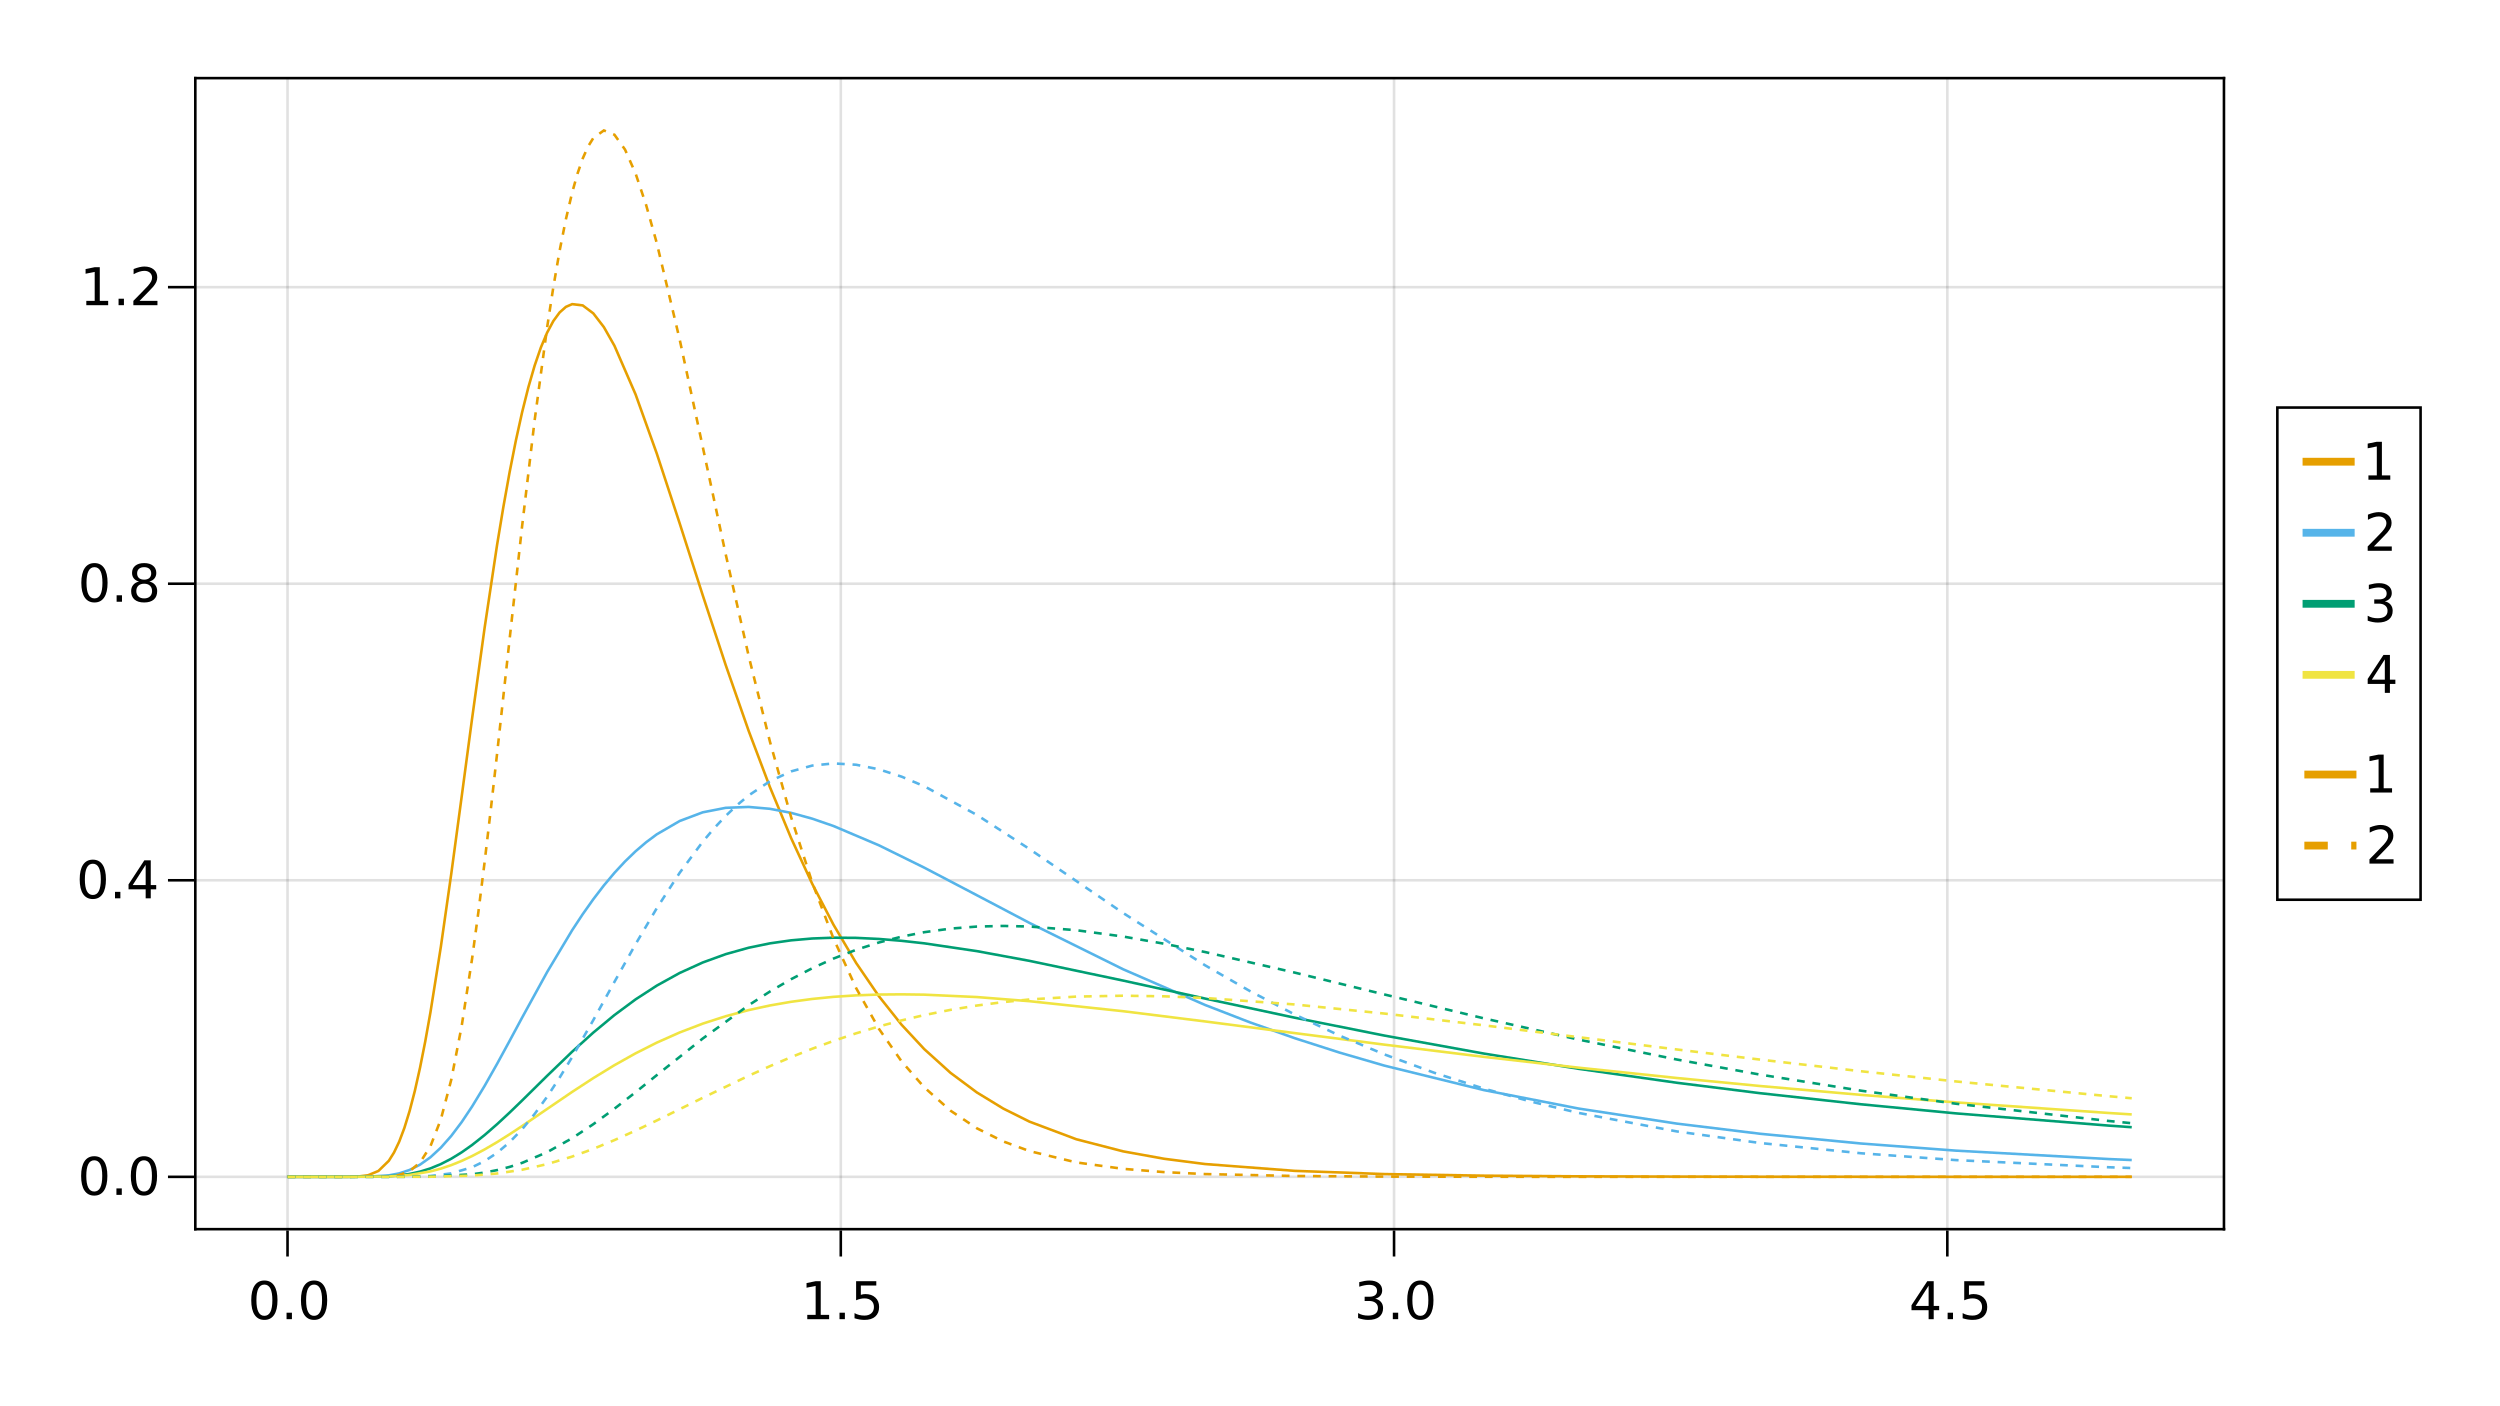 <?xml version="1.0" encoding="UTF-8"?>
<svg xmlns="http://www.w3.org/2000/svg" xmlns:xlink="http://www.w3.org/1999/xlink" width="960pt" height="540pt" viewBox="0 0 960 540" version="1.1">
<defs>
<g>
<symbol overflow="visible" id="glyph0-0">
<path style="stroke:none;" d="M 1 3.531 L 1 -14.109 L 11 -14.109 L 11 3.531 Z M 2.125 2.422 L 9.891 2.422 L 9.891 -12.984 L 2.125 -12.984 Z M 2.125 2.422 "/>
</symbol>
<symbol overflow="visible" id="glyph0-1">
<path style="stroke:none;" d="M 6.359 -13.281 C 5.336 -13.281 4.57 -12.781 4.062 -11.781 C 3.551 -10.781 3.297 -9.281 3.297 -7.281 C 3.297 -5.281 3.551 -3.781 4.062 -2.781 C 4.57 -1.781 5.336 -1.281 6.359 -1.281 C 7.379 -1.281 8.145 -1.781 8.656 -2.781 C 9.164 -3.781 9.422 -5.281 9.422 -7.281 C 9.422 -9.281 9.164 -10.781 8.656 -11.781 C 8.145 -12.781 7.379 -13.281 6.359 -13.281 Z M 6.359 -14.844 C 7.992 -14.844 9.238 -14.195 10.094 -12.906 C 10.957 -11.613 11.391 -9.738 11.391 -7.281 C 11.391 -4.82 10.957 -2.945 10.094 -1.656 C 9.238 -0.363 7.992 0.281 6.359 0.281 C 4.723 0.281 3.473 -0.363 2.609 -1.656 C 1.742 -2.945 1.312 -4.82 1.312 -7.281 C 1.312 -9.738 1.742 -11.613 2.609 -12.906 C 3.473 -14.195 4.723 -14.844 6.359 -14.844 Z M 6.359 -14.844 "/>
</symbol>
<symbol overflow="visible" id="glyph0-2">
<path style="stroke:none;" d="M 2.141 -2.484 L 4.203 -2.484 L 4.203 0 L 2.141 0 Z M 2.141 -2.484 "/>
</symbol>
<symbol overflow="visible" id="glyph0-3">
<path style="stroke:none;" d="M 2.484 -1.656 L 5.703 -1.656 L 5.703 -12.781 L 2.203 -12.078 L 2.203 -13.875 L 5.688 -14.578 L 7.656 -14.578 L 7.656 -1.656 L 10.875 -1.656 L 10.875 0 L 2.484 0 Z M 2.484 -1.656 "/>
</symbol>
<symbol overflow="visible" id="glyph0-4">
<path style="stroke:none;" d="M 2.156 -14.578 L 9.906 -14.578 L 9.906 -12.922 L 3.969 -12.922 L 3.969 -9.344 C 4.25 -9.445 4.531 -9.52 4.812 -9.562 C 5.102 -9.613 5.395 -9.641 5.688 -9.641 C 7.312 -9.641 8.598 -9.191 9.547 -8.297 C 10.504 -7.41 10.984 -6.203 10.984 -4.672 C 10.984 -3.109 10.492 -1.891 9.516 -1.016 C 8.535 -0.148 7.156 0.281 5.375 0.281 C 4.77 0.281 4.148 0.227 3.516 0.125 C 2.879 0.02 2.223 -0.133 1.547 -0.344 L 1.547 -2.328 C 2.129 -2.004 2.734 -1.766 3.359 -1.609 C 3.984 -1.453 4.645 -1.375 5.344 -1.375 C 6.469 -1.375 7.359 -1.672 8.016 -2.266 C 8.672 -2.859 9 -3.66 9 -4.672 C 9 -5.691 8.672 -6.5 8.016 -7.094 C 7.359 -7.688 6.469 -7.984 5.344 -7.984 C 4.812 -7.984 4.285 -7.922 3.766 -7.797 C 3.242 -7.68 2.707 -7.5 2.156 -7.25 Z M 2.156 -14.578 "/>
</symbol>
<symbol overflow="visible" id="glyph0-5">
<path style="stroke:none;" d="M 8.109 -7.859 C 9.055 -7.66 9.797 -7.238 10.328 -6.594 C 10.859 -5.957 11.125 -5.172 11.125 -4.234 C 11.125 -2.797 10.629 -1.68 9.641 -0.891 C 8.648 -0.109 7.242 0.281 5.422 0.281 C 4.805 0.281 4.176 0.219 3.531 0.094 C 2.883 -0.02 2.219 -0.195 1.531 -0.438 L 1.531 -2.344 C 2.07 -2.02 2.664 -1.773 3.312 -1.609 C 3.969 -1.453 4.648 -1.375 5.359 -1.375 C 6.598 -1.375 7.539 -1.617 8.188 -2.109 C 8.832 -2.598 9.156 -3.305 9.156 -4.234 C 9.156 -5.098 8.852 -5.77 8.25 -6.25 C 7.656 -6.738 6.82 -6.984 5.75 -6.984 L 4.047 -6.984 L 4.047 -8.609 L 5.828 -8.609 C 6.797 -8.609 7.535 -8.801 8.047 -9.188 C 8.555 -9.57 8.812 -10.129 8.812 -10.859 C 8.812 -11.609 8.547 -12.18 8.016 -12.578 C 7.492 -12.984 6.738 -13.188 5.75 -13.188 C 5.207 -13.188 4.625 -13.125 4 -13 C 3.383 -12.883 2.707 -12.707 1.969 -12.469 L 1.969 -14.219 C 2.719 -14.426 3.414 -14.582 4.062 -14.688 C 4.719 -14.789 5.336 -14.844 5.922 -14.844 C 7.422 -14.844 8.602 -14.5 9.469 -13.812 C 10.344 -13.133 10.781 -12.219 10.781 -11.062 C 10.781 -10.258 10.547 -9.578 10.078 -9.016 C 9.617 -8.461 8.961 -8.078 8.109 -7.859 Z M 8.109 -7.859 "/>
</symbol>
<symbol overflow="visible" id="glyph0-6">
<path style="stroke:none;" d="M 7.562 -12.859 L 2.578 -5.078 L 7.562 -5.078 Z M 7.047 -14.578 L 9.516 -14.578 L 9.516 -5.078 L 11.609 -5.078 L 11.609 -3.438 L 9.516 -3.438 L 9.516 0 L 7.562 0 L 7.562 -3.438 L 0.984 -3.438 L 0.984 -5.344 Z M 7.047 -14.578 "/>
</symbol>
<symbol overflow="visible" id="glyph0-7">
<path style="stroke:none;" d="M 6.359 -6.922 C 5.422 -6.922 4.68 -6.672 4.141 -6.172 C 3.609 -5.672 3.344 -4.984 3.344 -4.109 C 3.344 -3.223 3.609 -2.531 4.141 -2.031 C 4.68 -1.531 5.422 -1.281 6.359 -1.281 C 7.297 -1.281 8.035 -1.531 8.578 -2.031 C 9.117 -2.539 9.391 -3.234 9.391 -4.109 C 9.391 -4.984 9.117 -5.672 8.578 -6.172 C 8.047 -6.672 7.305 -6.922 6.359 -6.922 Z M 4.391 -7.766 C 3.535 -7.973 2.875 -8.363 2.406 -8.938 C 1.938 -9.52 1.703 -10.227 1.703 -11.062 C 1.703 -12.227 2.113 -13.148 2.938 -13.828 C 3.77 -14.504 4.91 -14.844 6.359 -14.844 C 7.805 -14.844 8.941 -14.504 9.766 -13.828 C 10.598 -13.148 11.016 -12.227 11.016 -11.062 C 11.016 -10.227 10.773 -9.52 10.297 -8.938 C 9.828 -8.363 9.176 -7.973 8.344 -7.766 C 9.289 -7.547 10.031 -7.113 10.562 -6.469 C 11.094 -5.82 11.359 -5.035 11.359 -4.109 C 11.359 -2.691 10.926 -1.602 10.062 -0.844 C 9.195 -0.094 7.961 0.281 6.359 0.281 C 4.754 0.281 3.52 -0.094 2.656 -0.844 C 1.789 -1.602 1.359 -2.691 1.359 -4.109 C 1.359 -5.035 1.625 -5.82 2.156 -6.469 C 2.688 -7.113 3.43 -7.547 4.391 -7.766 Z M 3.656 -10.875 C 3.656 -10.125 3.891 -9.535 4.359 -9.109 C 4.836 -8.691 5.504 -8.484 6.359 -8.484 C 7.203 -8.484 7.863 -8.691 8.344 -9.109 C 8.82 -9.535 9.062 -10.125 9.062 -10.875 C 9.062 -11.633 8.82 -12.223 8.344 -12.641 C 7.863 -13.066 7.203 -13.281 6.359 -13.281 C 5.504 -13.281 4.836 -13.066 4.359 -12.641 C 3.891 -12.223 3.656 -11.633 3.656 -10.875 Z M 3.656 -10.875 "/>
</symbol>
<symbol overflow="visible" id="glyph0-8">
<path style="stroke:none;" d="M 3.844 -1.656 L 10.719 -1.656 L 10.719 0 L 1.469 0 L 1.469 -1.656 C 2.219 -2.438 3.238 -3.477 4.531 -4.781 C 5.82 -6.082 6.633 -6.926 6.969 -7.312 C 7.594 -8.02 8.031 -8.617 8.281 -9.109 C 8.531 -9.598 8.656 -10.082 8.656 -10.562 C 8.656 -11.332 8.383 -11.961 7.844 -12.453 C 7.301 -12.941 6.594 -13.188 5.719 -13.188 C 5.102 -13.188 4.453 -13.078 3.766 -12.859 C 3.078 -12.648 2.344 -12.328 1.562 -11.891 L 1.562 -13.875 C 2.352 -14.195 3.094 -14.438 3.781 -14.594 C 4.477 -14.758 5.113 -14.844 5.688 -14.844 C 7.195 -14.844 8.398 -14.461 9.297 -13.703 C 10.191 -12.953 10.641 -11.945 10.641 -10.688 C 10.641 -10.082 10.523 -9.508 10.297 -8.969 C 10.078 -8.438 9.672 -7.805 9.078 -7.078 C 8.922 -6.891 8.406 -6.344 7.531 -5.438 C 6.656 -4.539 5.426 -3.281 3.844 -1.656 Z M 3.844 -1.656 "/>
</symbol>
</g>
</defs>
<g id="surface86">
<rect x="0" y="0" width="960" height="540" style="fill:rgb(100%,100%,100%);fill-opacity:1;stroke:none;"/>
<path style=" stroke:none;fill-rule:nonzero;fill:rgb(100%,100%,100%);fill-opacity:1;" d="M 75 472 L 854 472 L 854 30 L 75 30 Z M 75 472 "/>
<path style="fill:none;stroke-width:1;stroke-linecap:butt;stroke-linejoin:miter;stroke:rgb(0%,0%,0%);stroke-opacity:0.12;stroke-miterlimit:10;" d="M 110.41 472 L 110.41 30 M 322.863 472 L 322.863 30 M 535.316 472 L 535.316 30 M 747.773 472 L 747.773 30 "/>
<path style="fill:none;stroke-width:1;stroke-linecap:butt;stroke-linejoin:miter;stroke:rgb(0%,0%,0%);stroke-opacity:0.12;stroke-miterlimit:10;" d="M 75 451.91 L 854 451.91 M 75 338.027 L 854 338.027 M 75 224.148 L 854 224.148 M 75 110.27 L 854 110.27 "/>
<g style="fill:rgb(0%,0%,0%);fill-opacity:1;">
  <use xlink:href="#glyph0-1" x="95.168" y="506.562"/>
</g>
<g style="fill:rgb(0%,0%,0%);fill-opacity:1;">
  <use xlink:href="#glyph0-2" x="107.895" y="506.562"/>
</g>
<g style="fill:rgb(0%,0%,0%);fill-opacity:1;">
  <use xlink:href="#glyph0-1" x="114.25" y="506.562"/>
</g>
<g style="fill:rgb(0%,0%,0%);fill-opacity:1;">
  <use xlink:href="#glyph0-3" x="307.508" y="506.562"/>
</g>
<g style="fill:rgb(0%,0%,0%);fill-opacity:1;">
  <use xlink:href="#glyph0-2" x="320.23" y="506.562"/>
</g>
<g style="fill:rgb(0%,0%,0%);fill-opacity:1;">
  <use xlink:href="#glyph0-4" x="326.59" y="506.562"/>
</g>
<g style="fill:rgb(0%,0%,0%);fill-opacity:1;">
  <use xlink:href="#glyph0-5" x="519.977" y="506.562"/>
</g>
<g style="fill:rgb(0%,0%,0%);fill-opacity:1;">
  <use xlink:href="#glyph0-2" x="532.699" y="506.562"/>
</g>
<g style="fill:rgb(0%,0%,0%);fill-opacity:1;">
  <use xlink:href="#glyph0-1" x="539.059" y="506.562"/>
</g>
<g style="fill:rgb(0%,0%,0%);fill-opacity:1;">
  <use xlink:href="#glyph0-6" x="733.027" y="506.562"/>
</g>
<g style="fill:rgb(0%,0%,0%);fill-opacity:1;">
  <use xlink:href="#glyph0-2" x="745.75" y="506.562"/>
</g>
<g style="fill:rgb(0%,0%,0%);fill-opacity:1;">
  <use xlink:href="#glyph0-4" x="752.109" y="506.562"/>
</g>
<g style="fill:rgb(0%,0%,0%);fill-opacity:1;">
  <use xlink:href="#glyph0-1" x="29.84" y="458.832"/>
</g>
<g style="fill:rgb(0%,0%,0%);fill-opacity:1;">
  <use xlink:href="#glyph0-2" x="42.566" y="458.832"/>
</g>
<g style="fill:rgb(0%,0%,0%);fill-opacity:1;">
  <use xlink:href="#glyph0-1" x="48.922" y="458.832"/>
</g>
<g style="fill:rgb(0%,0%,0%);fill-opacity:1;">
  <use xlink:href="#glyph0-1" x="29.293" y="344.953"/>
</g>
<g style="fill:rgb(0%,0%,0%);fill-opacity:1;">
  <use xlink:href="#glyph0-2" x="42.02" y="344.953"/>
</g>
<g style="fill:rgb(0%,0%,0%);fill-opacity:1;">
  <use xlink:href="#glyph0-6" x="48.375" y="344.953"/>
</g>
<g style="fill:rgb(0%,0%,0%);fill-opacity:1;">
  <use xlink:href="#glyph0-1" x="29.918" y="231.07"/>
</g>
<g style="fill:rgb(0%,0%,0%);fill-opacity:1;">
  <use xlink:href="#glyph0-2" x="42.641" y="231.07"/>
</g>
<g style="fill:rgb(0%,0%,0%);fill-opacity:1;">
  <use xlink:href="#glyph0-7" x="49" y="231.07"/>
</g>
<g style="fill:rgb(0%,0%,0%);fill-opacity:1;">
  <use xlink:href="#glyph0-3" x="30.66" y="117.191"/>
</g>
<g style="fill:rgb(0%,0%,0%);fill-opacity:1;">
  <use xlink:href="#glyph0-2" x="43.387" y="117.191"/>
</g>
<g style="fill:rgb(0%,0%,0%);fill-opacity:1;">
  <use xlink:href="#glyph0-8" x="49.742" y="117.191"/>
</g>
<path style="fill:none;stroke-width:1;stroke-linecap:butt;stroke-linejoin:miter;stroke:rgb(90.196%,62.353%,0%);stroke-opacity:1;stroke-miterlimit:10;" d="M 110.41 451.91 L 125.32 451.91 L 133.312 451.898 L 137.309 451.805 L 141.305 451.301 L 145.301 449.652 L 149.301 445.754 L 151.297 442.57 L 153.297 438.387 L 155.293 433.09 L 157.293 426.613 L 159.293 418.918 L 161.289 410.012 L 163.289 399.938 L 165.285 388.77 L 169.281 363.594 L 173.281 335.566 L 177.277 305.941 L 181.273 275.984 L 186.078 241.18 L 190.879 209.234 L 193.281 194.734 L 195.684 181.363 L 198.086 169.203 L 200.488 158.312 L 202.891 148.715 L 205.293 140.426 L 207.695 133.434 L 210.098 127.723 L 212.496 123.254 L 214.898 119.977 L 217.301 117.84 L 219.703 116.789 L 223.766 117.277 L 227.828 120.332 L 231.887 125.609 L 235.949 132.773 L 244.074 151.48 L 252.195 174.141 L 261.02 201.047 L 269.844 228.559 L 278.668 255.379 L 287.492 280.668 L 295.625 302.188 L 303.762 321.781 L 311.895 339.391 L 320.031 355.047 L 328.754 369.773 L 337.473 382.523 L 346.195 393.492 L 354.918 402.867 L 365.02 411.988 L 375.125 419.508 L 385.23 425.676 L 395.336 430.719 L 413.293 437.469 L 431.254 442.117 L 447.004 444.965 L 462.754 446.992 L 497.094 449.609 L 531.641 450.844 L 569.832 451.457 L 606.176 451.707 L 643.961 451.824 L 675.77 451.867 L 714.602 451.891 L 751.105 451.902 L 809.59 451.906 L 818.59 451.906 "/>
<path style="fill:none;stroke-width:1;stroke-linecap:butt;stroke-linejoin:miter;stroke:rgb(33.725%,70.588%,91.373%);stroke-opacity:1;stroke-miterlimit:10;" d="M 110.41 451.91 L 133.312 451.91 L 141.305 451.859 L 149.301 451.34 L 153.297 450.578 L 157.293 449.258 L 161.289 447.227 L 165.285 444.391 L 169.281 440.707 L 173.281 436.184 L 177.277 430.887 L 181.273 424.91 L 186.078 417.004 L 190.879 408.527 L 195.684 399.707 L 200.488 390.77 L 210.098 373.266 L 219.703 357.207 L 223.766 351.043 L 227.828 345.305 L 231.887 340.008 L 235.949 335.172 L 240.012 330.797 L 244.074 326.879 L 248.133 323.414 L 252.195 320.387 L 261.02 315.254 L 269.844 311.934 L 278.668 310.207 L 287.492 309.863 L 295.625 310.578 L 303.762 312.129 L 311.895 314.371 L 320.031 317.176 L 337.473 324.582 L 354.918 333.18 L 375.125 343.773 L 395.336 354.406 L 431.254 372.188 L 462.754 385.91 L 479.922 392.562 L 497.094 398.637 L 514.367 404.188 L 531.641 409.207 L 569.832 418.605 L 606.176 425.68 L 643.961 431.473 L 675.77 435.352 L 714.602 439.105 L 751.105 441.848 L 809.59 445.066 L 818.59 445.457 "/>
<path style="fill:none;stroke-width:1;stroke-linecap:butt;stroke-linejoin:miter;stroke:rgb(0%,61.961%,45.098%);stroke-opacity:1;stroke-miterlimit:10;" d="M 110.41 451.91 L 133.312 451.91 L 149.301 451.676 L 153.297 451.355 L 157.293 450.789 L 161.289 449.91 L 165.285 448.66 L 169.281 447.008 L 173.281 444.949 L 177.277 442.492 L 181.273 439.676 L 186.078 435.867 L 190.879 431.688 L 195.684 427.23 L 200.488 422.59 L 210.098 413.117 L 219.703 403.859 L 227.828 396.512 L 235.949 389.777 L 244.074 383.754 L 252.195 378.484 L 261.02 373.609 L 269.844 369.598 L 278.668 366.395 L 287.492 363.93 L 295.625 362.254 L 303.762 361.09 L 311.895 360.383 L 320.031 360.078 L 328.754 360.141 L 337.473 360.555 L 346.195 361.27 L 354.918 362.238 L 375.125 365.234 L 395.336 368.973 L 431.254 376.539 L 462.754 383.453 L 497.094 390.781 L 531.641 397.668 L 569.832 404.574 L 606.176 410.426 L 643.961 415.789 L 675.77 419.773 L 714.602 424.047 L 751.105 427.539 L 809.59 432.219 L 818.59 432.852 "/>
<path style="fill:none;stroke-width:1;stroke-linecap:butt;stroke-linejoin:miter;stroke:rgb(94.118%,89.412%,25.882%);stroke-opacity:1;stroke-miterlimit:10;" d="M 110.41 451.91 L 133.312 451.91 L 149.301 451.762 L 157.293 451.195 L 165.285 449.824 L 169.281 448.75 L 173.281 447.406 L 177.277 445.793 L 181.273 443.926 L 186.078 441.391 L 190.879 438.582 L 195.684 435.566 L 200.488 432.398 L 210.098 425.84 L 219.703 419.293 L 227.828 413.992 L 235.949 409.023 L 244.074 404.473 L 252.195 400.375 L 261.02 396.453 L 269.844 393.078 L 278.668 390.23 L 287.492 387.875 L 295.625 386.105 L 303.762 384.691 L 311.895 383.598 L 320.031 382.793 L 328.754 382.219 L 337.473 381.906 L 346.195 381.828 L 354.918 381.949 L 375.125 382.867 L 395.336 384.457 L 431.254 388.301 L 462.754 392.23 L 497.094 396.699 L 531.641 401.148 L 569.832 405.836 L 606.176 409.988 L 643.961 413.961 L 675.77 417.023 L 714.602 420.43 L 751.105 423.32 L 809.59 427.375 L 818.59 427.941 "/>
<path style="fill:none;stroke-width:1;stroke-linecap:butt;stroke-linejoin:miter;stroke:rgb(90.196%,62.353%,0%);stroke-opacity:1;stroke-dasharray:3,3;stroke-miterlimit:10;" d="M 110.41 451.91 L 133.312 451.91 L 149.301 451.738 L 153.297 451.203 L 157.293 449.723 L 161.289 446.41 L 165.285 440.16 L 169.281 429.855 L 173.281 414.625 L 177.277 394.035 L 181.273 368.195 L 183.676 350.391 L 186.078 331.141 L 188.48 310.711 L 190.879 289.41 L 195.684 245.5 L 200.488 202.039 L 205.293 161.453 L 210.098 125.727 L 212.496 110.152 L 214.898 96.281 L 217.301 84.199 L 219.703 73.957 L 221.734 66.75 L 223.766 60.867 L 225.797 56.293 L 227.828 53 L 231.887 50.09 L 235.949 51.738 L 240.012 57.441 L 244.074 66.652 L 248.133 78.797 L 252.195 93.312 L 261.02 130.484 L 269.844 171.543 L 278.668 212.844 L 287.492 251.914 L 295.625 284.676 L 303.762 313.723 L 311.895 338.895 L 320.031 360.316 L 328.754 379.434 L 337.473 395.012 L 346.195 407.559 L 354.918 417.547 L 365.02 426.516 L 375.125 433.266 L 385.23 438.297 L 395.336 442.02 L 413.293 446.363 L 431.254 448.832 L 447.004 450.09 L 462.754 450.84 L 497.094 451.578 L 531.641 451.809 L 569.832 451.883 L 606.176 451.902 L 643.961 451.906 L 675.77 451.91 L 818.59 451.91 "/>
<path style="fill:none;stroke-width:1;stroke-linecap:butt;stroke-linejoin:miter;stroke:rgb(33.725%,70.588%,91.373%);stroke-opacity:1;stroke-dasharray:3,3;stroke-miterlimit:10;" d="M 110.41 451.91 L 133.312 451.91 L 149.301 451.906 L 157.293 451.859 L 165.285 451.57 L 173.281 450.582 L 181.273 448.227 L 186.078 445.875 L 190.879 442.691 L 195.684 438.609 L 200.488 433.629 L 205.293 427.777 L 210.098 421.133 L 214.898 413.801 L 219.703 405.918 L 227.828 391.719 L 235.949 377.039 L 244.074 362.535 L 252.195 348.762 L 261.02 335.121 L 269.844 323.23 L 274.254 318.016 L 278.668 313.309 L 283.078 309.121 L 287.492 305.445 L 295.625 300.004 L 303.762 296.223 L 311.895 293.984 L 320.031 293.156 L 328.754 293.66 L 337.473 295.41 L 346.195 298.227 L 354.918 301.918 L 375.125 312.945 L 395.336 326.039 L 431.254 350.574 L 462.754 370.68 L 479.922 380.547 L 497.094 389.531 L 514.367 397.664 L 531.641 404.91 L 550.734 411.941 L 569.832 418.035 L 588.004 423.039 L 606.176 427.359 L 643.961 434.477 L 675.77 438.902 L 714.602 442.852 L 751.105 445.484 L 809.59 448.219 L 818.59 448.523 "/>
<path style="fill:none;stroke-width:1;stroke-linecap:butt;stroke-linejoin:miter;stroke:rgb(0%,61.961%,45.098%);stroke-opacity:1;stroke-dasharray:3,3;stroke-miterlimit:10;" d="M 110.41 451.91 L 149.301 451.91 L 165.285 451.824 L 181.273 450.926 L 186.078 450.258 L 190.879 449.324 L 195.684 448.094 L 200.488 446.539 L 210.098 442.434 L 219.703 437.062 L 227.828 431.691 L 235.949 425.738 L 244.074 419.402 L 252.195 412.863 L 269.844 398.801 L 287.492 385.996 L 295.625 380.766 L 303.762 376.027 L 311.895 371.805 L 320.031 368.105 L 328.754 364.723 L 337.473 361.922 L 346.195 359.68 L 354.918 357.961 L 365.02 356.582 L 375.125 355.801 L 385.23 355.559 L 395.336 355.789 L 413.293 357.199 L 431.254 359.625 L 447.004 362.387 L 462.754 365.582 L 497.094 373.461 L 531.641 381.887 L 569.832 391.051 L 606.176 399.199 L 643.961 406.867 L 675.77 412.633 L 714.602 418.82 L 751.105 423.836 L 809.59 430.438 L 818.59 431.312 "/>
<path style="fill:none;stroke-width:1;stroke-linecap:butt;stroke-linejoin:miter;stroke:rgb(94.118%,89.412%,25.882%);stroke-opacity:1;stroke-dasharray:3,3;stroke-miterlimit:10;" d="M 110.41 451.91 L 149.301 451.91 L 165.285 451.867 L 181.273 451.426 L 190.879 450.621 L 200.488 449.184 L 210.098 447.023 L 219.703 444.125 L 227.828 441.16 L 235.949 437.801 L 244.074 434.137 L 252.195 430.266 L 269.844 421.562 L 287.492 413.09 L 295.625 409.422 L 303.762 405.953 L 311.895 402.715 L 320.031 399.723 L 328.754 396.793 L 337.473 394.168 L 346.195 391.836 L 354.918 389.793 L 365.02 387.781 L 375.125 386.125 L 385.23 384.805 L 395.336 383.793 L 413.293 382.691 L 431.254 382.355 L 447.004 382.586 L 462.754 383.23 L 497.094 385.707 L 531.641 389.211 L 569.832 393.723 L 606.176 398.273 L 643.961 403.004 L 675.77 406.871 L 714.602 411.355 L 751.105 415.277 L 809.59 420.93 L 818.59 421.73 "/>
<path style="fill:none;stroke-width:1;stroke-linecap:butt;stroke-linejoin:miter;stroke:rgb(0%,0%,0%);stroke-opacity:1;stroke-miterlimit:10;" d="M 110.41 472.5 L 110.41 482.5 M 322.863 472.5 L 322.863 482.5 M 535.316 472.5 L 535.316 482.5 M 747.773 472.5 L 747.773 482.5 "/>
<path style="fill:none;stroke-width:1;stroke-linecap:butt;stroke-linejoin:miter;stroke:rgb(0%,0%,0%);stroke-opacity:1;stroke-miterlimit:10;" d="M 74.5 451.91 L 64.5 451.91 M 74.5 338.027 L 64.5 338.027 M 74.5 224.148 L 64.5 224.148 M 74.5 110.27 L 64.5 110.27 "/>
<path style="fill-rule:nonzero;fill:rgb(100%,100%,100%);fill-opacity:1;stroke-width:1;stroke-linecap:butt;stroke-linejoin:miter;stroke:rgb(0%,0%,0%);stroke-opacity:1;stroke-miterlimit:10;" d="M 874.5 345.5 L 929.5 345.5 L 929.5 156.5 L 874.5 156.5 Z M 874.5 345.5 "/>
<g style="fill:rgb(0%,0%,0%);fill-opacity:1;">
  <use xlink:href="#glyph0-3" x="906.992" y="184.219"/>
</g>
<path style="fill:none;stroke-width:3;stroke-linecap:butt;stroke-linejoin:miter;stroke:rgb(90.196%,62.353%,0%);stroke-opacity:1;stroke-miterlimit:10;" d="M 884.188 177.297 L 904.188 177.297 "/>
<g style="fill:rgb(0%,0%,0%);fill-opacity:1;">
  <use xlink:href="#glyph0-8" x="907.723" y="211.5"/>
</g>
<path style="fill:none;stroke-width:3;stroke-linecap:butt;stroke-linejoin:miter;stroke:rgb(33.725%,70.588%,91.373%);stroke-opacity:1;stroke-miterlimit:10;" d="M 884.188 204.578 L 904.188 204.578 "/>
<g style="fill:rgb(0%,0%,0%);fill-opacity:1;">
  <use xlink:href="#glyph0-5" x="907.664" y="238.781"/>
</g>
<path style="fill:none;stroke-width:3;stroke-linecap:butt;stroke-linejoin:miter;stroke:rgb(0%,61.961%,45.098%);stroke-opacity:1;stroke-miterlimit:10;" d="M 884.188 231.859 L 904.188 231.859 "/>
<g style="fill:rgb(0%,0%,0%);fill-opacity:1;">
  <use xlink:href="#glyph0-6" x="908.211" y="266.062"/>
</g>
<path style="fill:none;stroke-width:3;stroke-linecap:butt;stroke-linejoin:miter;stroke:rgb(94.118%,89.412%,25.882%);stroke-opacity:1;stroke-miterlimit:10;" d="M 884.188 259.141 L 904.188 259.141 "/>
<g style="fill:rgb(0%,0%,0%);fill-opacity:1;">
  <use xlink:href="#glyph0-3" x="907.672" y="304.344"/>
</g>
<path style="fill:none;stroke-width:3;stroke-linecap:butt;stroke-linejoin:miter;stroke:rgb(90.196%,62.353%,0%);stroke-opacity:1;stroke-miterlimit:10;" d="M 884.871 297.422 L 904.871 297.422 "/>
<g style="fill:rgb(0%,0%,0%);fill-opacity:1;">
  <use xlink:href="#glyph0-8" x="908.406" y="331.625"/>
</g>
<path style="fill:none;stroke-width:3;stroke-linecap:butt;stroke-linejoin:miter;stroke:rgb(90.196%,62.353%,0%);stroke-opacity:1;stroke-dasharray:9,9;stroke-miterlimit:10;" d="M 884.871 324.703 L 904.871 324.703 "/>
<path style="fill:none;stroke-width:1;stroke-linecap:butt;stroke-linejoin:miter;stroke:rgb(0%,0%,0%);stroke-opacity:1;stroke-miterlimit:10;" d="M 74.5 472 L 854.5 472 "/>
<path style="fill:none;stroke-width:1;stroke-linecap:butt;stroke-linejoin:miter;stroke:rgb(0%,0%,0%);stroke-opacity:1;stroke-miterlimit:10;" d="M 75 472.5 L 75 29.5 "/>
<path style="fill:none;stroke-width:1;stroke-linecap:butt;stroke-linejoin:miter;stroke:rgb(0%,0%,0%);stroke-opacity:1;stroke-miterlimit:10;" d="M 74.5 30 L 854.5 30 "/>
<path style="fill:none;stroke-width:1;stroke-linecap:butt;stroke-linejoin:miter;stroke:rgb(0%,0%,0%);stroke-opacity:1;stroke-miterlimit:10;" d="M 854 472.5 L 854 29.5 "/>
</g>
</svg>
